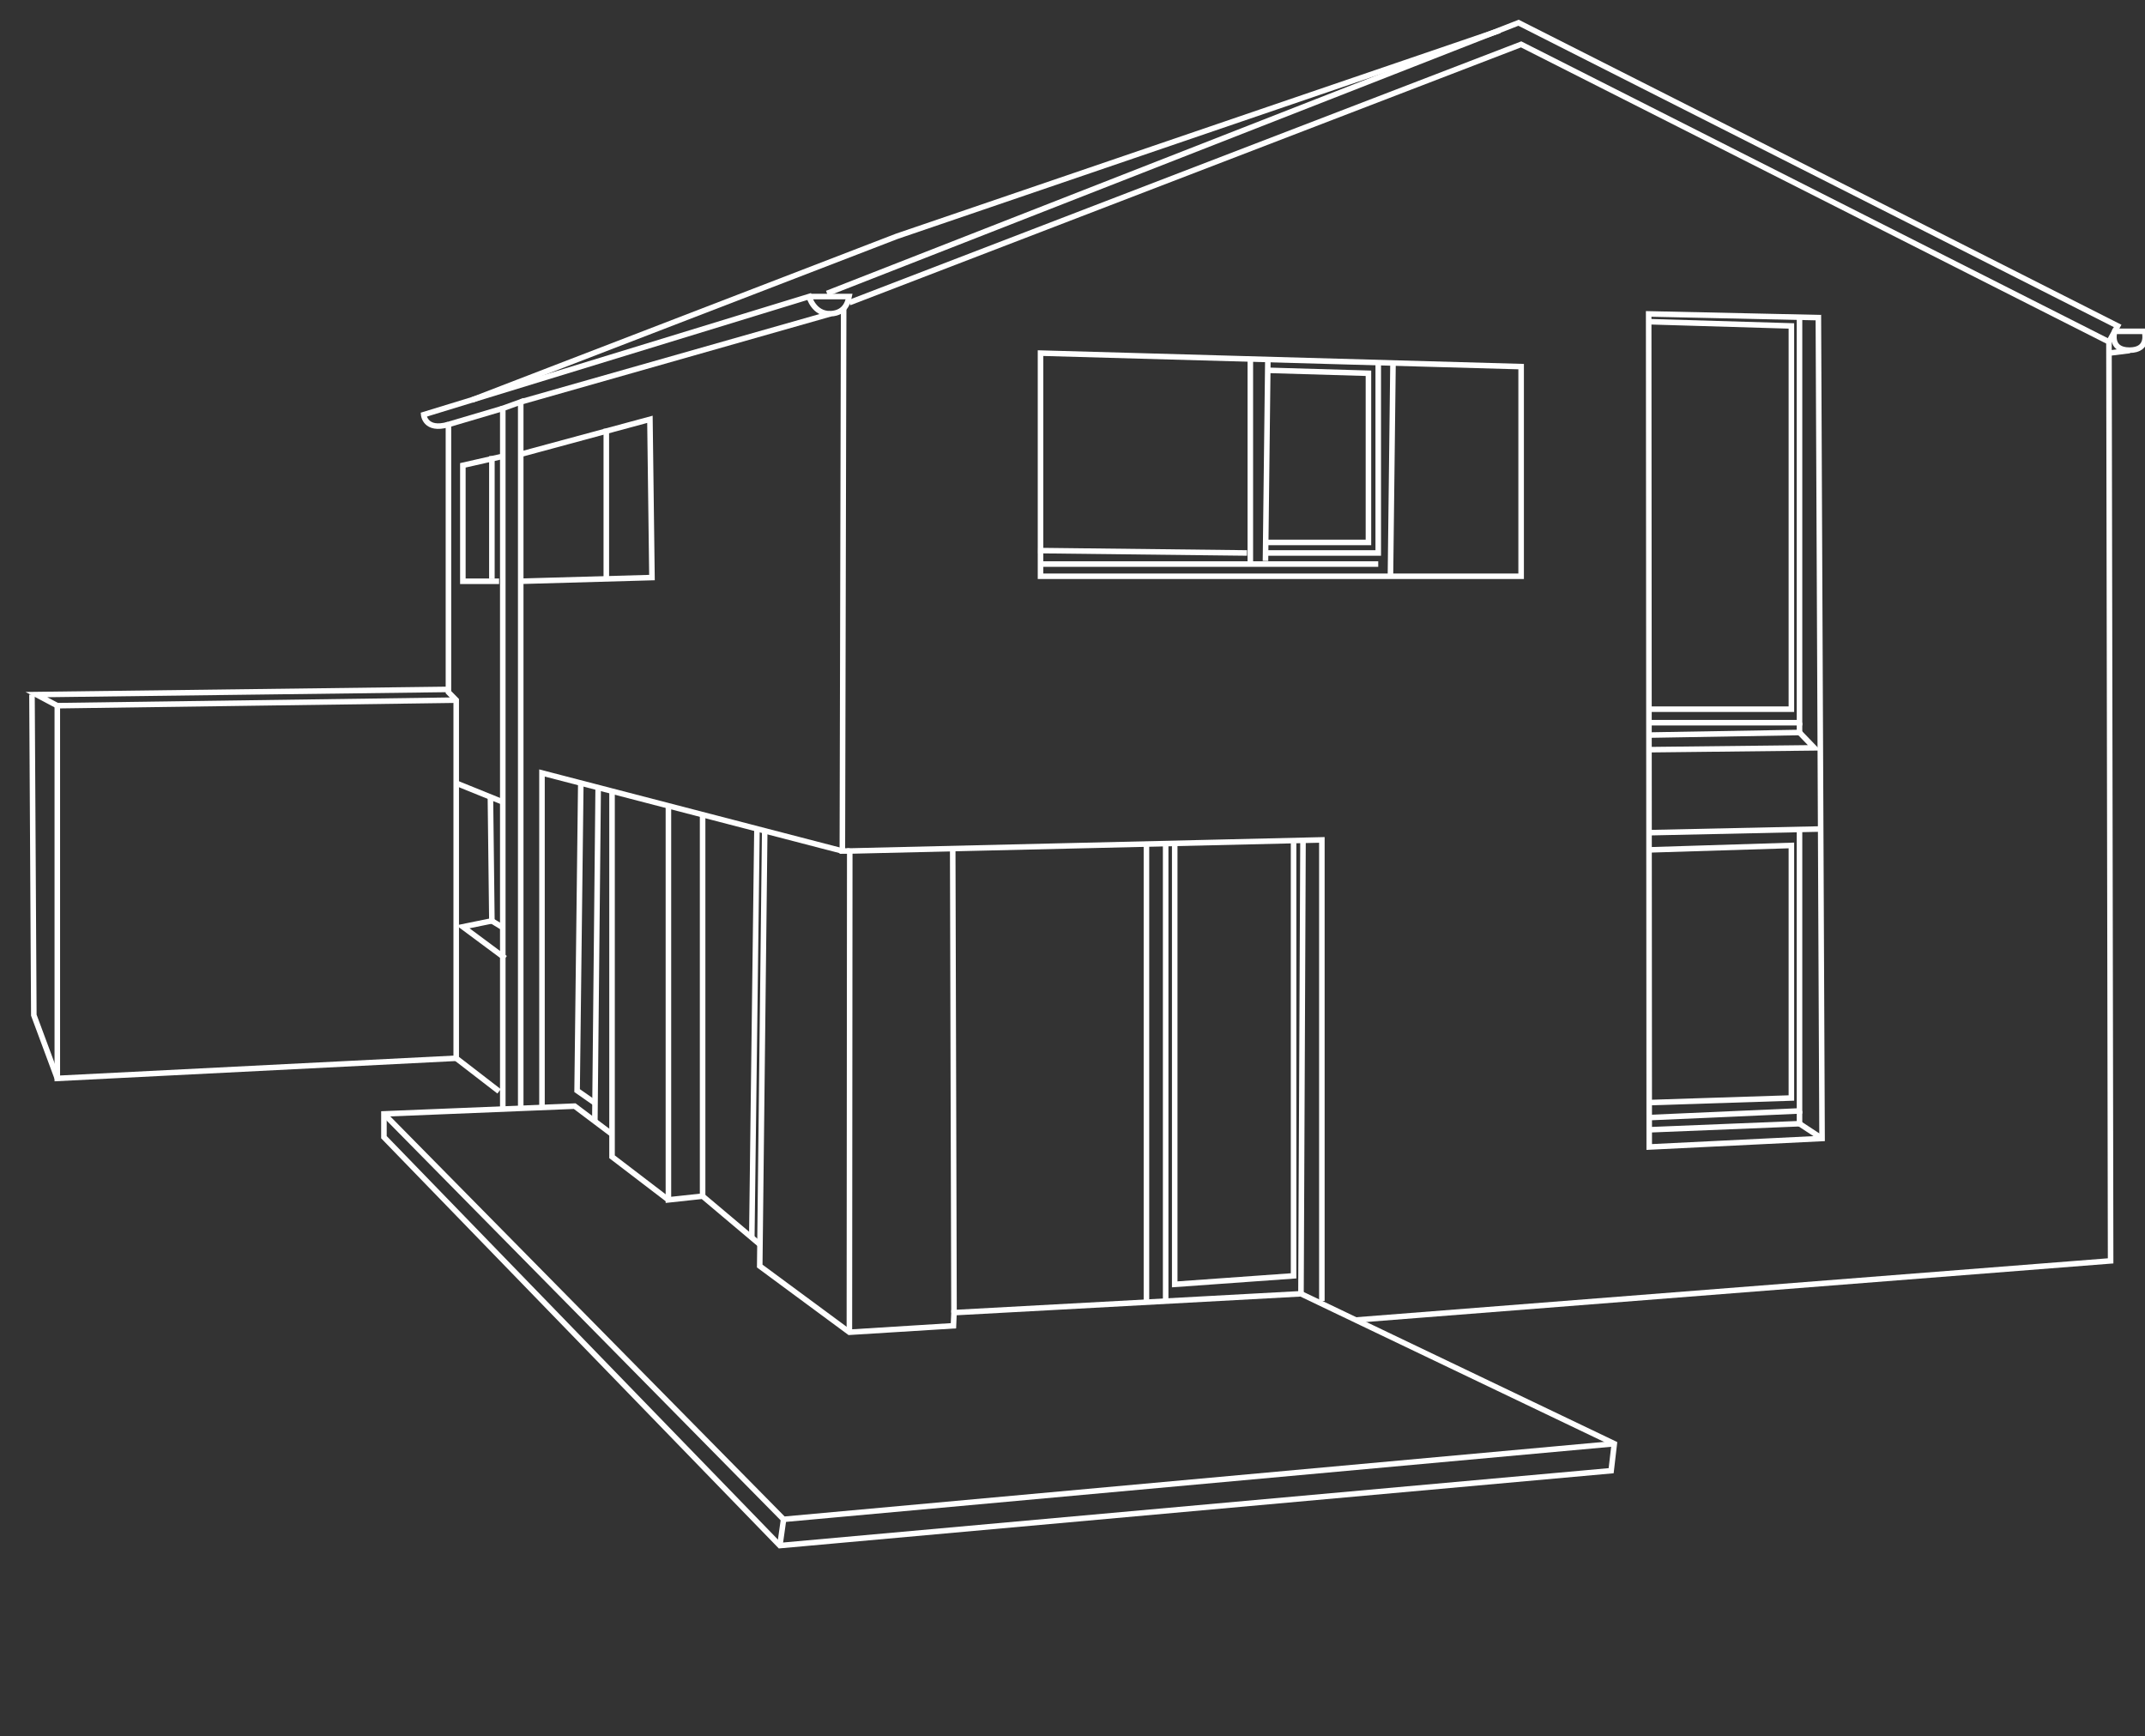 <?xml version="1.0" encoding="utf-8"?>
<!-- Generator: Adobe Illustrator 22.0.1, SVG Export Plug-In . SVG Version: 6.00 Build 0)  -->
<svg version="1.1" id="Ebene_1" xmlns="http://www.w3.org/2000/svg" xmlns:xlink="http://www.w3.org/1999/xlink" x="0px" y="0px"
	 viewBox="0 0 1160.4 939" style="enable-background:new 0 0 1160.4 939;" xml:space="preserve">
<rect x="0" y="0" width="1160.4" height="939" fill="#333333" stroke="none"/>
<style type="text/css">
	.st0{fill:none;stroke:#FFFFFF;stroke-width:3;stroke-miterlimit:10;}
</style>
<polyline class="st0" points="873.3,780.9 423.9,821.8 207.7,602.5 "/>
<line class="st0" x1="421.9" y1="836" x2="423.9" y2="821.8"/>
<line class="st0" x1="515.4" y1="460.3" x2="516.1" y2="710"/>
<line class="st0" x1="620.2" y1="455.9" x2="620.2" y2="704.3"/>
<line class="st0" x1="630.6" y1="455.9" x2="630.6" y2="703.7"/>
<polyline class="st0" points="699.8,455.9 699.8,690.1 635.5,694.7 635.5,457.3 "/>
<line class="st0" x1="704.9" y1="454.3" x2="703.8" y2="699.8"/>
<polyline class="st0" points="715.1,703.7 715.1,454.3 459.7,460.3 459.5,720.6 "/>
<polyline class="st0" points="455.7,460.3 293.2,418.1 293.2,598.9 "/>
<line class="st0" x1="409.5" y1="448.2" x2="406.7" y2="669.9"/>
<polyline class="st0" points="411.2,673.2 380.1,647 361.6,649 361.6,435.9 "/>
<line class="st0" x1="380.1" y1="440.7" x2="380.1" y2="647"/>
<polyline class="st0" points="361.6,649 331.1,625.7 331.1,428 "/>
<polyline class="st0" points="331.1,613.5 310.9,598.3 207.7,602.5 207.7,615.1 421.9,836 871.6,795.5 873.3,780.9 703.8,699.8 
	516.1,710 515.8,717.1 459.5,720.6 411,684.8 413.7,449 "/>
<line class="st0" x1="323.6" y1="426.1" x2="321.8" y2="606.5"/>
<polyline class="st0" points="321.8,596.6 312.2,589.9 314.2,423.6 "/>
<polyline class="st0" points="281.7,598.9 281.7,217.4 272,220.9 272,598.9 "/>
<polyline class="st0" points="270,590.3 246.8,572.4 246.8,378.7 242.6,374.4 242.6,229.6 272,220.9 "/>
<polyline class="st0" points="273.3,518.3 250.4,501.3 266.1,498.1 265.3,431 "/>
<path class="st0" d="M258.5,525.6"/>
<line class="st0" x1="246.8" y1="423.6" x2="272" y2="433.8"/>
<line class="st0" x1="266.1" y1="498.1" x2="272" y2="501.7"/>
<polyline class="st0" points="281.7,314.4 352.7,312.4 351.6,226.8 281.7,245.7 "/>
<polyline class="st0" points="271.1,247 250.4,251.7 250.4,314.4 270,314.4 "/>
<line class="st0" x1="328" y1="231.9" x2="328" y2="313.1"/>
<polyline class="st0" points="266.1,246.7 266.1,305.4 266.1,313.1 "/>
<polyline class="st0" points="241.9,372.9 19.7,375.7 31,381.7 246.8,378.7 "/>
<polyline class="st0" points="31,381.7 31,583.3 246.8,572.4 "/>
<polyline class="st0" points="31,583.3 18.3,549.1 17.3,375.7 "/>
<path class="st0" d="M11.1,379"/>
<polyline class="st0" points="456.4,166.9 455.7,460.3 459.7,460.3 "/>
<line class="st0" x1="281.7" y1="217.4" x2="449.4" y2="169.7"/>
<polygon class="st0" points="562.9,191 562.9,311.7 822.9,311.7 822.9,198.3 "/>
<line class="st0" x1="676.4" y1="193.3" x2="676.4" y2="305.1"/>
<line class="st0" x1="685.9" y1="193.5" x2="684.6" y2="303.4"/>
<polyline class="st0" points="685.9,200.3 740.3,201.9 740.3,293.4 685.2,293.4 "/>
<polyline class="st0" points="685.9,299.1 745.6,299.1 745.6,195 "/>
<line class="st0" x1="753.6" y1="195.3" x2="752.2" y2="311.7"/>
<line class="st0" x1="745.6" y1="305.1" x2="563.2" y2="305.1"/>
<line class="st0" x1="674.6" y1="299.1" x2="561.6" y2="297.8"/>
<polygon class="st0" points="891.9,169.8 892.2,620.4 985.7,615.8 983.7,171.8 "/>
<polyline class="st0" points="891.9,174 969.1,176.3 969.1,383.6 893.2,383.6 "/>
<polyline class="st0" points="973.5,171.5 973.5,390.9 892.1,390.9 "/>
<polyline class="st0" points="973.5,390.9 973.5,396.2 892.1,397.6 "/>
<polyline class="st0" points="892.1,405.5 981.5,404.5 973.5,396.2 "/>
<line class="st0" x1="892.1" y1="450.4" x2="984.9" y2="448.4"/>
<polyline class="st0" points="892.1,459.7 969.1,457.3 969.1,593.9 891.9,596.4 "/>
<polyline class="st0" points="973.5,448.4 973.5,600.9 892.2,604.5 "/>
<polyline class="st0" points="973.5,600.9 973.5,607.8 892.2,611.1 "/>
<line class="st0" x1="973.5" y1="607.8" x2="985.7" y2="615.8"/>
<path class="st0" d="M1145.6,126.6"/>
<polyline class="st0" points="733.4,714 1141.8,682 1140.9,184.9 822.9,24 459.5,163.7 "/>
<path class="st0" d="M437.7,160.4h21.6c-0.3,1.3-1.1,9-10.1,9.3C440.2,169.9,437.7,160.4,437.7,160.4l-208.5,63.9
	c0,0,0.7,9,13.4,5.3"/>
<polyline class="st0" points="447.4,158.7 821.5,12.3 1145.6,176.3 1140.9,184.9 "/>
<path class="st0" d="M1144,179.2h16.1c0,0,3.1,10.2-8.1,10.2C1140.8,189.4,1144,179.2,1144,179.2z"/>
<line class="st0" x1="1152.1" y1="189.6" x2="1140.9" y2="191"/>
<polyline class="st0" points="811.3,16.5 485.2,127.8 255.2,216.4 "/>
</svg>
